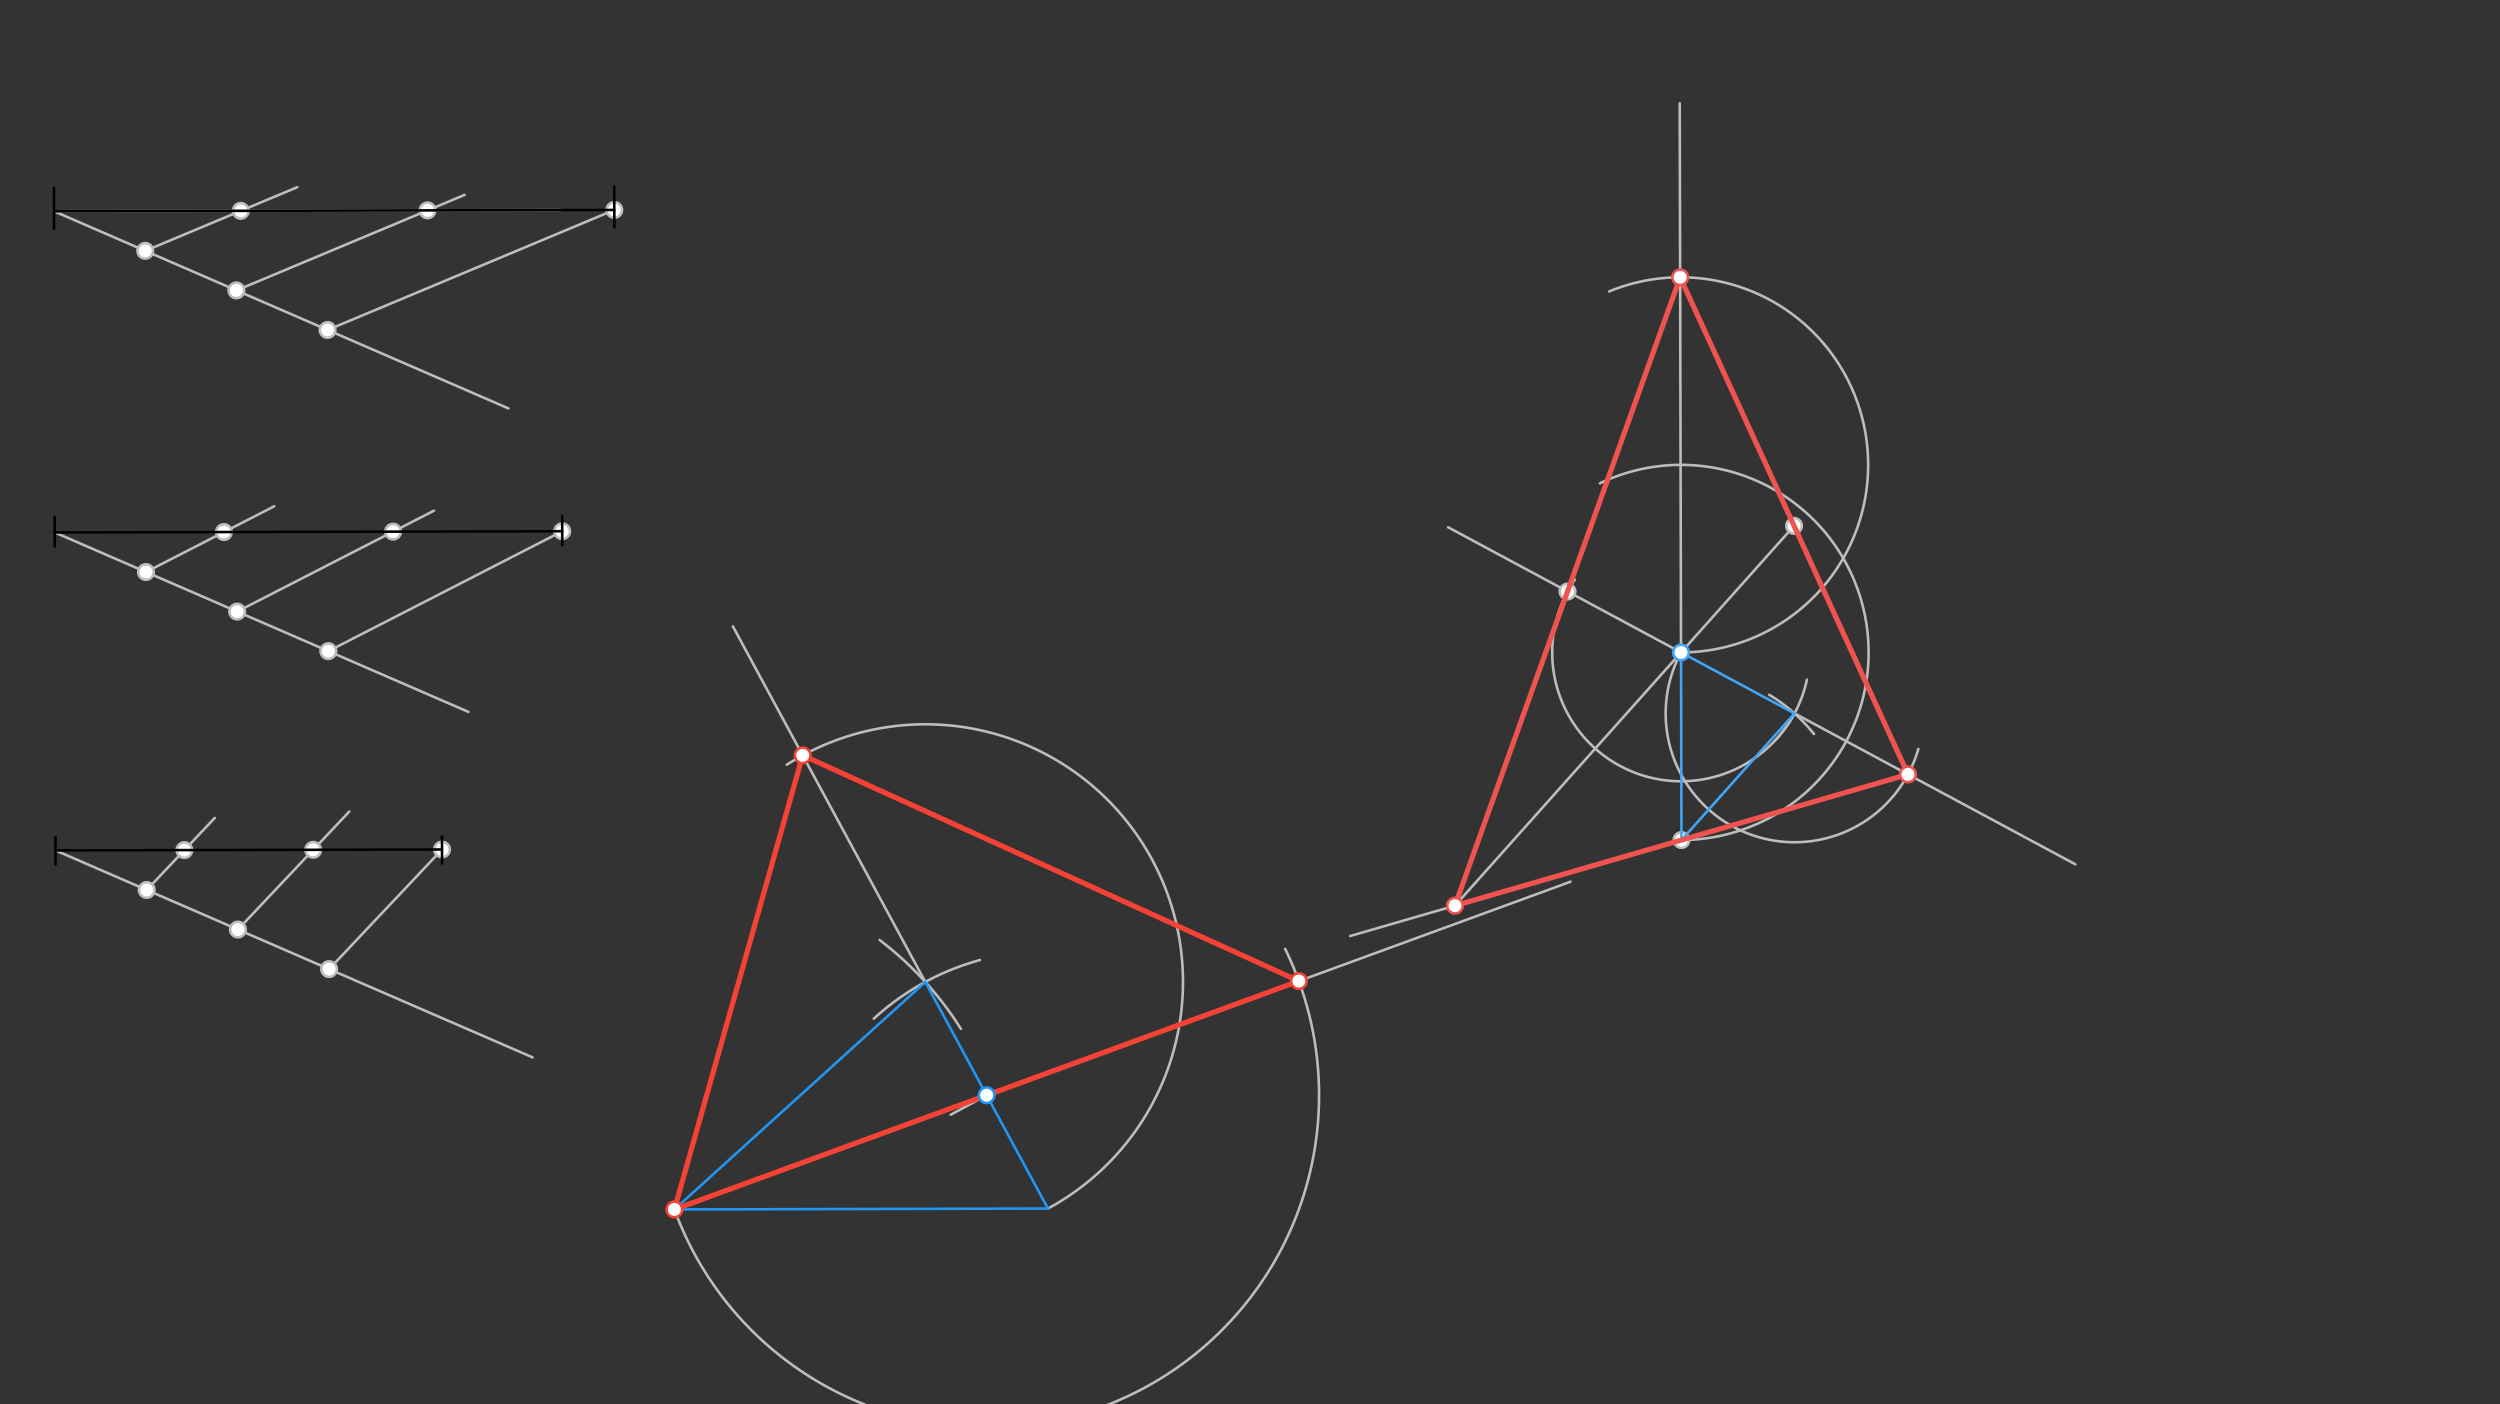 <svg xmlns="http://www.w3.org/2000/svg" class="svg--816" height="100%" preserveAspectRatio="xMidYMid meet" viewBox="0 0 963.78 541.417" width="100%"><rect x="0" y="0" width="963.78" height="541.417" fill="#333333" stroke="none"/><defs><marker id="marker-arrow" markerHeight="16" markerUnits="userSpaceOnUse" markerWidth="24" orient="auto-start-reverse" refX="24" refY="4" viewBox="0 0 24 8"><path d="M 0 0 L 24 4 L 0 8 z" stroke="inherit"></path></marker></defs><g class="aux-layer--949"><g class="element--733"><line stroke="#BDBDBD" stroke-dasharray="none" stroke-linecap="round" stroke-width="1" x1="20.8" x2="215.997" y1="81.45" y2="80.985"></line></g><g class="element--733"><line stroke="#BDBDBD" stroke-dasharray="none" stroke-linecap="round" stroke-width="1" x1="20.821" x2="196" y1="81.45" y2="157.45"></line></g><g class="element--733"><line stroke="#BDBDBD" stroke-dasharray="none" stroke-linecap="round" stroke-width="1" x1="236.82" x2="126.289" y1="80.936" y2="127.206"></line></g><g class="element--733"><line stroke="#BDBDBD" stroke-dasharray="none" stroke-linecap="round" stroke-width="1" x1="91.133" x2="179.094" y1="111.954" y2="75.132"></line></g><g class="element--733"><line stroke="#BDBDBD" stroke-dasharray="none" stroke-linecap="round" stroke-width="1" x1="55.977" x2="114.606" y1="96.702" y2="72.159"></line></g><g class="element--733"><line stroke="#BDBDBD" stroke-dasharray="none" stroke-linecap="round" stroke-width="1" x1="21.109" x2="180.598" y1="205.268" y2="274.461"></line></g><g class="element--733"><line stroke="#BDBDBD" stroke-dasharray="none" stroke-linecap="round" stroke-width="1" x1="216.739" x2="126.584" y1="204.802" y2="251.027"></line></g><g class="element--733"><line stroke="#BDBDBD" stroke-dasharray="none" stroke-linecap="round" stroke-width="1" x1="91.428" x2="167.302" y1="235.775" y2="196.872"></line></g><g class="element--733"><line stroke="#BDBDBD" stroke-dasharray="none" stroke-linecap="round" stroke-width="1" x1="56.272" x2="105.693" y1="220.523" y2="195.183"></line></g><g class="element--733"><line stroke="#BDBDBD" stroke-dasharray="none" stroke-linecap="round" stroke-width="1" x1="21.399" x2="205.319" y1="327.847" y2="407.639"></line></g><g class="element--733"><line stroke="#BDBDBD" stroke-dasharray="none" stroke-linecap="round" stroke-width="1" x1="170.398" x2="126.876" y1="327.492" y2="373.607"></line></g><g class="element--733"><line stroke="#BDBDBD" stroke-dasharray="none" stroke-linecap="round" stroke-width="1" x1="91.72" x2="134.641" y1="358.355" y2="312.877"></line></g><g class="element--733"><line stroke="#BDBDBD" stroke-dasharray="none" stroke-linecap="round" stroke-width="1" x1="56.564" x2="82.787" y1="343.103" y2="315.318"></line></g><g class="element--733"><path d="M 377.779 370.106 A 99.324 99.324 0 0 0 336.857 392.712" fill="none" stroke="#BDBDBD" stroke-dasharray="none" stroke-linecap="round" stroke-width="1"></path></g><g class="element--733"><path d="M 370.443 396.623 A 130.56 130.56 0 0 0 339.1 362.381" fill="none" stroke="#BDBDBD" stroke-dasharray="none" stroke-linecap="round" stroke-width="1"></path></g><g class="element--733"><line stroke="#BDBDBD" stroke-dasharray="none" stroke-linecap="round" stroke-width="1" x1="380.36" x2="366.49" y1="422.231" y2="429.738"></line></g><g class="element--733"><line stroke="#BDBDBD" stroke-dasharray="none" stroke-linecap="round" stroke-width="1" x1="259.998" x2="380.36" y1="466.25" y2="422.231"></line></g><g class="element--733"><line stroke="#BDBDBD" stroke-dasharray="none" stroke-linecap="round" stroke-width="1" x1="380.36" x2="605.469" y1="422.231" y2="339.904"></line></g><g class="element--733"><path d="M 259.998 466.25 A 128.158 128.158 0 1 0 495.435 365.821" fill="none" stroke="#BDBDBD" stroke-dasharray="none" stroke-linecap="round" stroke-width="1"></path></g><g class="element--733"><line stroke="#BDBDBD" stroke-dasharray="none" stroke-linecap="round" stroke-width="1" x1="356.722" x2="282.536" y1="378.555" y2="241.48"></line></g><g class="element--733"><path d="M 403.997 465.907 A 99.324 99.324 0 1 0 303.283 294.833" fill="none" stroke="#BDBDBD" stroke-dasharray="none" stroke-linecap="round" stroke-width="1"></path></g><g class="element--733"><path d="M 696.595 262.032 A 49.662 49.662 0 0 1 684.152 285.637" fill="none" stroke="#BDBDBD" stroke-dasharray="none" stroke-linecap="round" stroke-width="1"></path></g><g class="element--733"><path d="M 699.313 282.96 A 65.427 65.427 0 0 0 682.097 267.861" fill="none" stroke="#BDBDBD" stroke-dasharray="none" stroke-linecap="round" stroke-width="1"></path></g><g class="element--733"><line stroke="#BDBDBD" stroke-dasharray="none" stroke-linecap="round" stroke-width="1" x1="648.056" x2="647.552" y1="251.528" y2="39.851"></line></g><g class="element--733"><path d="M 648.229 323.84 A 72.312 72.312 0 1 0 616.815 186.312" fill="none" stroke="#BDBDBD" stroke-dasharray="none" stroke-linecap="round" stroke-width="1"></path></g><g class="element--733"><path d="M 648.056 251.528 A 72.312 72.312 0 1 0 620.342 112.354" fill="none" stroke="#BDBDBD" stroke-dasharray="none" stroke-linecap="round" stroke-width="1"></path></g><g class="element--733"><line stroke="#BDBDBD" stroke-dasharray="none" stroke-linecap="round" stroke-width="1" x1="648.056" x2="558.246" y1="251.528" y2="203.27"></line></g><g class="element--733"><line stroke="#BDBDBD" stroke-dasharray="none" stroke-linecap="round" stroke-width="1" x1="691.803" x2="800.079" y1="275.034" y2="333.214"></line></g><g class="element--733"><path d="M 648.056 251.528 A 49.662 49.662 0 1 0 739.537 288.739" fill="none" stroke="#BDBDBD" stroke-dasharray="none" stroke-linecap="round" stroke-width="1"></path></g><g class="element--733"><path d="M 691.803 275.034 A 49.662 49.662 0 1 1 607.1 223.44" fill="none" stroke="#BDBDBD" stroke-dasharray="none" stroke-linecap="round" stroke-width="1"></path></g><g class="element--733"><line stroke="#BDBDBD" stroke-dasharray="none" stroke-linecap="round" stroke-width="1" x1="735.55" x2="648.229" y1="298.54" y2="323.84"></line></g><g class="element--733"><line stroke="#BDBDBD" stroke-dasharray="none" stroke-linecap="round" stroke-width="1" x1="648.229" x2="520.505" y1="323.84" y2="360.845"></line></g><g class="element--733"><line stroke="#BDBDBD" stroke-dasharray="none" stroke-linecap="round" stroke-width="1" x1="647.712" x2="604.31" y1="106.903" y2="228.021"></line></g><g class="element--733"><line stroke="#BDBDBD" stroke-dasharray="none" stroke-linecap="round" stroke-width="1" x1="604.31" x2="560.163" y1="228.021" y2="351.216"></line></g><g class="element--733"><line stroke="#BDBDBD" stroke-dasharray="none" stroke-linecap="round" stroke-width="1" x1="648.056" x2="691.631" y1="251.528" y2="202.722"></line></g><g class="element--733"><line stroke="#BDBDBD" stroke-dasharray="none" stroke-linecap="round" stroke-width="1" x1="648.056" x2="560.907" y1="251.528" y2="349.139"></line></g><g class="element--733"><circle cx="55.977" cy="96.702" r="3" stroke="#BDBDBD" stroke-width="1" fill="#ffffff"></circle>}</g><g class="element--733"><circle cx="91.133" cy="111.954" r="3" stroke="#BDBDBD" stroke-width="1" fill="#ffffff"></circle>}</g><g class="element--733"><circle cx="126.289" cy="127.206" r="3" stroke="#BDBDBD" stroke-width="1" fill="#ffffff"></circle>}</g><g class="element--733"><circle cx="236.82" cy="80.936" r="3" stroke="#BDBDBD" stroke-width="1" fill="#ffffff"></circle>}</g><g class="element--733"><circle cx="92.821" cy="81.279" r="3" stroke="#BDBDBD" stroke-width="1" fill="#ffffff"></circle>}</g><g class="element--733"><circle cx="164.821" cy="81.107" r="3" stroke="#BDBDBD" stroke-width="1" fill="#ffffff"></circle>}</g><g class="element--733"><circle cx="56.272" cy="220.523" r="3" stroke="#BDBDBD" stroke-width="1" fill="#ffffff"></circle>}</g><g class="element--733"><circle cx="91.428" cy="235.775" r="3" stroke="#BDBDBD" stroke-width="1" fill="#ffffff"></circle>}</g><g class="element--733"><circle cx="126.584" cy="251.027" r="3" stroke="#BDBDBD" stroke-width="1" fill="#ffffff"></circle>}</g><g class="element--733"><circle cx="216.739" cy="204.802" r="3" stroke="#BDBDBD" stroke-width="1" fill="#ffffff"></circle>}</g><g class="element--733"><circle cx="86.328" cy="205.112" r="3" stroke="#BDBDBD" stroke-width="1" fill="#ffffff"></circle>}</g><g class="element--733"><circle cx="151.533" cy="204.957" r="3" stroke="#BDBDBD" stroke-width="1" fill="#ffffff"></circle>}</g><g class="element--733"><circle cx="56.564" cy="343.103" r="3" stroke="#BDBDBD" stroke-width="1" fill="#ffffff"></circle>}</g><g class="element--733"><circle cx="91.72" cy="358.355" r="3" stroke="#BDBDBD" stroke-width="1" fill="#ffffff"></circle>}</g><g class="element--733"><circle cx="126.876" cy="373.607" r="3" stroke="#BDBDBD" stroke-width="1" fill="#ffffff"></circle>}</g><g class="element--733"><circle cx="170.398" cy="327.492" r="3" stroke="#BDBDBD" stroke-width="1" fill="#ffffff"></circle>}</g><g class="element--733"><circle cx="71.074" cy="327.728" r="3" stroke="#BDBDBD" stroke-width="1" fill="#ffffff"></circle>}</g><g class="element--733"><circle cx="120.736" cy="327.61" r="3" stroke="#BDBDBD" stroke-width="1" fill="#ffffff"></circle>}</g><g class="element--733"><circle cx="648.229" cy="323.84" r="3" stroke="#BDBDBD" stroke-width="1" fill="#ffffff"></circle>}</g><g class="element--733"><circle cx="604.31" cy="228.021" r="3" stroke="#BDBDBD" stroke-width="1" fill="#ffffff"></circle>}</g><g class="element--733"><circle cx="691.631" cy="202.722" r="3" stroke="#BDBDBD" stroke-width="1" fill="#ffffff"></circle>}</g></g><g class="main-layer--75a"><g class="element--733"><line stroke="#000000" stroke-dasharray="none" stroke-linecap="round" stroke-width="1" x1="21.387" x2="170.386" y1="327.847" y2="327.492"></line></g><g class="element--733"><line stroke="#000000" stroke-dasharray="none" stroke-linecap="round" stroke-width="1" x1="216.725" x2="20.819" y1="204.802" y2="205.268"></line></g><g class="element--733"><line stroke="#000000" stroke-dasharray="none" stroke-linecap="round" stroke-width="1" x1="20.8" x2="236.799" y1="81.45" y2="80.936"></line></g><g class="element--733"><line stroke="#000000" stroke-dasharray="none" stroke-linecap="round" stroke-width="1" x1="236.799" x2="236.836" y1="71.936" y2="87.652"></line></g><g class="element--733"><line stroke="#000000" stroke-dasharray="none" stroke-linecap="round" stroke-width="1" x1="20.8" x2="20.837" y1="72.45" y2="88.166"></line></g><g class="element--733"><line stroke="#000000" stroke-dasharray="none" stroke-linecap="round" stroke-width="1" x1="21.095" x2="21.122" y1="199.268" y2="210.649"></line></g><g class="element--733"><line stroke="#000000" stroke-dasharray="none" stroke-linecap="round" stroke-width="1" x1="216.725" x2="216.752" y1="198.802" y2="210.183"></line></g><g class="element--733"><line stroke="#000000" stroke-dasharray="none" stroke-linecap="round" stroke-width="1" x1="21.387" x2="21.411" y1="322.847" y2="333.254"></line></g><g class="element--733"><line stroke="#000000" stroke-dasharray="none" stroke-linecap="round" stroke-width="1" x1="170.386" x2="170.411" y1="322.492" y2="332.899"></line></g><g class="element--733"><line stroke="#2196F3" stroke-dasharray="none" stroke-linecap="round" stroke-width="1" x1="259.998" x2="403.997" y1="466.25" y2="465.907"></line></g><g class="element--733"><line stroke="#2196F3" stroke-dasharray="none" stroke-linecap="round" stroke-width="1" x1="356.722" x2="259.998" y1="378.555" y2="466.25"></line></g><g class="element--733"><line stroke="#2196F3" stroke-dasharray="none" stroke-linecap="round" stroke-width="1" x1="356.722" x2="403.997" y1="378.555" y2="465.907"></line></g><g class="element--733"><line stroke="#F44336" stroke-dasharray="none" stroke-linecap="round" stroke-width="2" x1="259.998" x2="500.721" y1="466.25" y2="378.213"></line></g><g class="element--733"><line stroke="#F44336" stroke-dasharray="none" stroke-linecap="round" stroke-width="2" x1="500.721" x2="309.447" y1="378.213" y2="291.204"></line></g><g class="element--733"><line stroke="#F44336" stroke-dasharray="none" stroke-linecap="round" stroke-width="2" x1="309.447" x2="259.998" y1="291.204" y2="466.25"></line></g><g class="element--733"><line stroke="#42A5F5" stroke-dasharray="none" stroke-linecap="round" stroke-width="1" x1="648.056" x2="648.229" y1="251.528" y2="323.84"></line></g><g class="element--733"><line stroke="#42A5F5" stroke-dasharray="none" stroke-linecap="round" stroke-width="1" x1="648.056" x2="691.803" y1="251.528" y2="275.034"></line></g><g class="element--733"><line stroke="#42A5F5" stroke-dasharray="none" stroke-linecap="round" stroke-width="1" x1="691.803" x2="648.229" y1="275.034" y2="323.84"></line></g><g class="element--733"><line stroke="#EF5350" stroke-dasharray="none" stroke-linecap="round" stroke-width="2" x1="647.712" x2="735.55" y1="106.903" y2="298.54"></line></g><g class="element--733"><line stroke="#EF5350" stroke-dasharray="none" stroke-linecap="round" stroke-width="2" x1="735.55" x2="560.907" y1="298.54" y2="349.139"></line></g><g class="element--733"><line stroke="#EF5350" stroke-dasharray="none" stroke-linecap="round" stroke-width="2" x1="560.907" x2="647.712" y1="349.139" y2="106.903"></line></g><g class="element--733"><circle cx="380.36" cy="422.231" r="3" stroke="#2196F3" stroke-width="1" fill="#ffffff"></circle>}</g><g class="element--733"><circle cx="259.998" cy="466.25" r="3" stroke="#F44336" stroke-width="1" fill="#ffffff"></circle>}</g><g class="element--733"><circle cx="500.721" cy="378.213" r="3" stroke="#F44336" stroke-width="1" fill="#ffffff"></circle>}</g><g class="element--733"><circle cx="309.447" cy="291.204" r="3" stroke="#F44336" stroke-width="1" fill="#ffffff"></circle>}</g><g class="element--733"><circle cx="648.056" cy="251.528" r="3" stroke="#42A5F5" stroke-width="1" fill="#ffffff"></circle>}</g><g class="element--733"><circle cx="647.712" cy="106.903" r="3" stroke="#EF5350" stroke-width="1" fill="#ffffff"></circle>}</g><g class="element--733"><circle cx="735.55" cy="298.54" r="3" stroke="#EF5350" stroke-width="1" fill="#ffffff"></circle>}</g><g class="element--733"><circle cx="560.907" cy="349.139" r="3" stroke="#EF5350" stroke-width="1" fill="#ffffff"></circle>}</g></g><g class="snaps-layer--ac6"></g><g class="temp-layer--52d"></g></svg>